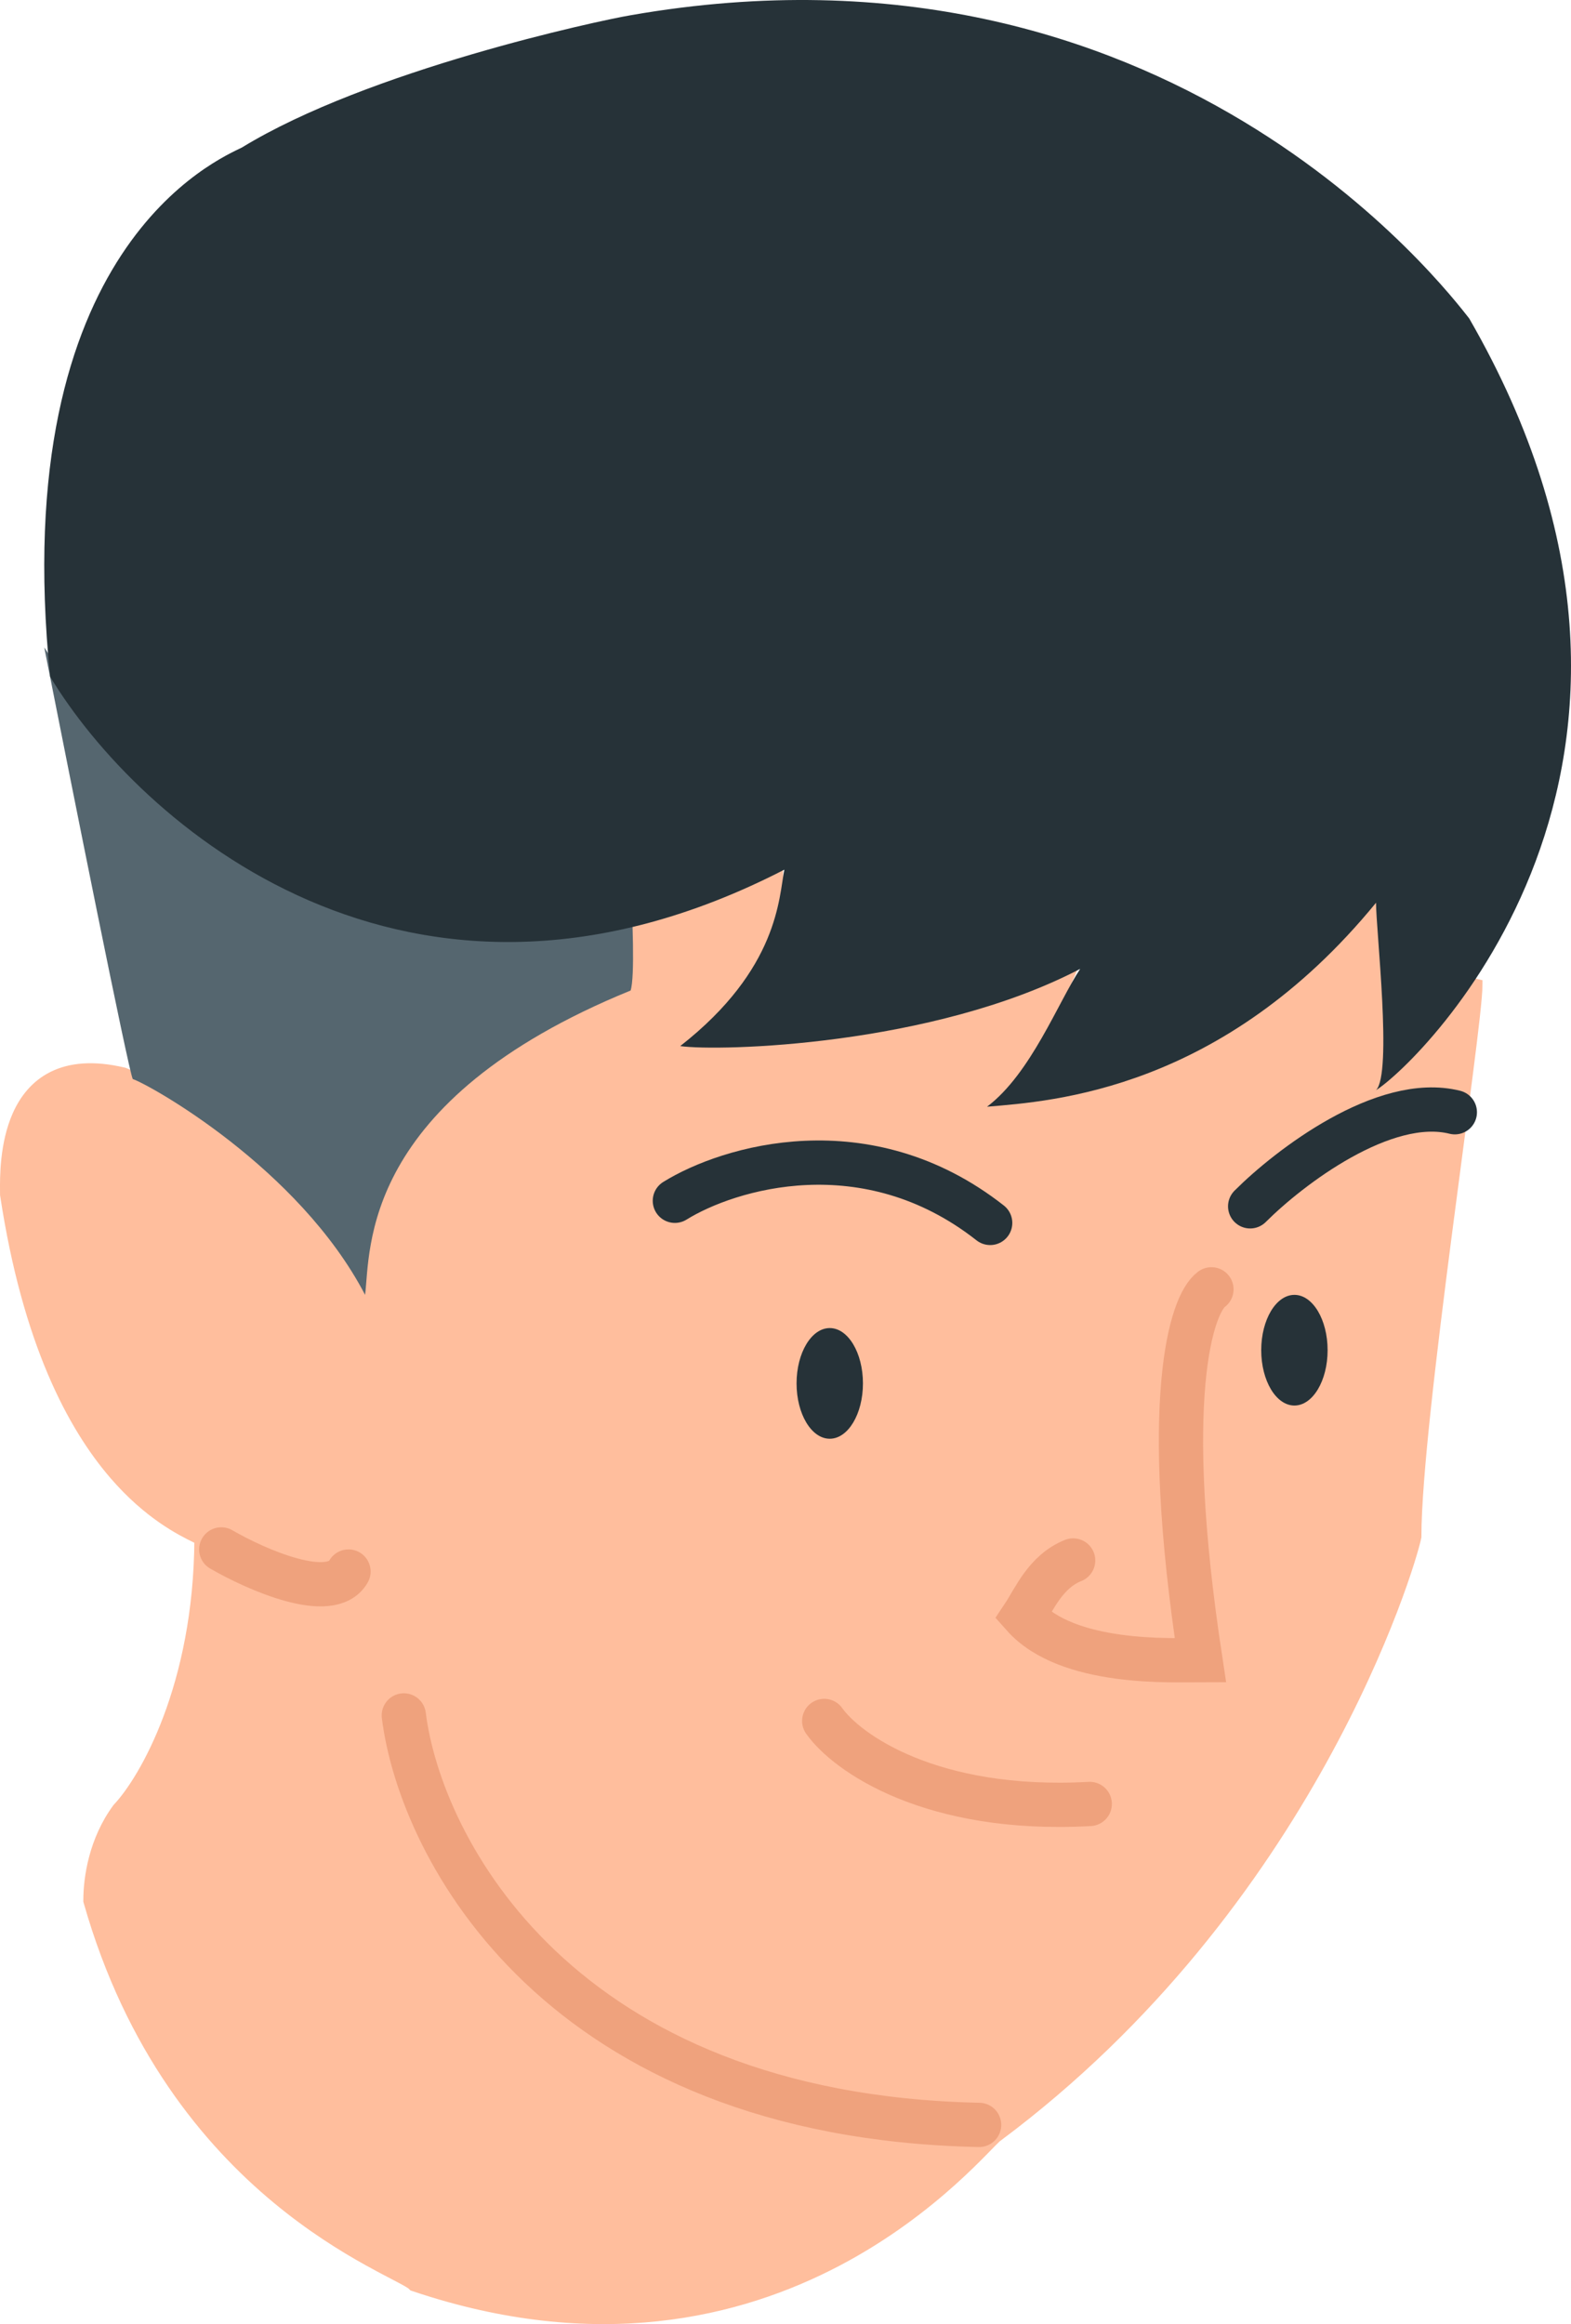 <?xml version="1.0" encoding="UTF-8"?> <svg xmlns="http://www.w3.org/2000/svg" width="142" height="210" viewBox="0 0 142 210" fill="none"> <path d="M10.678 163.379L10.657 163.401L10.639 163.426C8.547 166.269 8.032 169.638 8.032 171.696V171.766L8.051 171.833C11.847 185.151 18.812 193.457 25.026 198.62C28.131 201.2 31.044 202.992 33.274 204.232C34.157 204.724 34.936 205.13 35.571 205.461C35.735 205.547 35.89 205.628 36.035 205.704C36.389 205.89 36.676 206.044 36.896 206.173C37.128 206.31 37.244 206.395 37.289 206.44L37.372 206.522L37.482 206.559C53.94 212.09 66.754 208.949 75.641 204.285C80.078 201.956 83.531 199.25 85.968 197.066C87.187 195.973 88.152 195.011 88.857 194.293C89.002 194.146 89.134 194.01 89.255 193.886C89.432 193.705 89.584 193.549 89.716 193.417C89.951 193.181 90.071 193.073 90.114 193.045L90.125 193.038L90.136 193.029C104.261 182.51 113.589 169.615 119.447 159.043C125.302 148.479 127.706 140.207 127.969 138.902L127.979 138.853V138.803C127.979 133.61 129.353 122.187 130.735 111.518C131.062 109 131.388 106.524 131.697 104.187C132.04 101.584 132.361 99.153 132.633 97.025C133.148 93.004 133.5 90.002 133.5 88.965L132.553 88.74C131.066 91.694 129.715 93.515 128.382 94.84C127.428 95.786 126.477 96.487 125.46 97.175C125.53 96.753 125.575 96.271 125.602 95.75C125.674 94.383 125.626 92.68 125.532 90.931C125.451 89.435 125.336 87.894 125.231 86.487C125.213 86.248 125.195 86.012 125.178 85.781C125.06 84.186 124.968 82.837 124.968 81.987V80.601L124.083 81.668C111.619 96.698 95.162 99.053 89.748 99.38C90.128 98.983 90.516 98.513 90.903 98.004C91.71 96.941 92.551 95.647 93.341 94.33C94.917 91.701 96.311 88.935 96.826 87.656L97.327 86.413L96.134 87.024C82.131 94.201 67.303 94.053 61.657 93.964C66.206 90.297 68.388 87.044 69.414 84.345C70.363 81.851 70.308 79.857 70.273 78.579C70.268 78.365 70.262 78.172 70.262 78V77.12L69.506 77.57C68.55 78.14 66.215 79.079 63.629 80.035C61.063 80.984 58.309 81.929 56.556 82.509L56.257 82.608L56.217 82.921C56.132 83.6 56.03 84.713 56 85.862C55.975 86.825 55.999 87.85 56.141 88.669C44.274 93.887 38.134 99.606 34.841 104.574C32.139 108.649 31.371 112.208 30.916 114.437C28.102 109.435 24.006 105.433 20.256 102.524C16.21 99.385 12.531 97.491 11.226 96.972L11.192 96.959L11.157 96.951C8.444 96.309 6.373 96.518 4.805 97.293C3.237 98.067 2.242 99.372 1.613 100.785C0.464 103.368 0.491 106.431 0.502 107.643C0.503 107.743 0.504 107.83 0.504 107.903V107.941L0.509 107.978C2.528 121.256 6.573 128.826 10.349 133.211C13.459 136.823 16.416 138.278 17.712 138.915C17.851 138.983 17.97 139.042 18.069 139.093C17.998 152.37 13.072 160.843 10.678 163.379Z" fill="#FFBE9D" stroke="#FFBE9D"></path> <path d="M12 97.5C11.6 96.7 6.5 71.167 4 58.5C21.6 85.7 46.667 84.167 57 80C57.167 82.667 57.4 88.3 57 89.5C32.5 99.5 33.5 113 33 117C27 105.5 13.5 98 12 97.5Z" fill="#55666F"></path> <path d="M70.894 78.581C36.822 96.115 12.458 74.264 4.534 61.147C0.572 22.294 19.886 14.324 21.867 13.328C33.257 6.354 54.056 1.871 57.027 1.373C105.559 -7.095 130.815 26.279 132.796 28.769C156.071 69.117 128.339 96.015 124.377 98.506C125.863 97.011 124.377 84.06 124.377 81.57C110.511 98.506 95.159 99.502 89.217 100C93.178 97.011 95.654 90.536 97.635 87.547C84.264 94.521 64.951 95.019 61.484 94.521C70.398 87.547 70.398 81.072 70.894 78.581Z" fill="#263238"></path> <path d="M61 108.5C65.833 105.5 78.3 101.7 89.5 110.5" stroke="#263238" stroke-width="4" stroke-linecap="round"></path> <path d="M113 109C116.5 105.5 125.1 98.9 131.5 100.5" stroke="#263238" stroke-width="4" stroke-linecap="round"></path> <path d="M74.5 155.5C76.5 158.333 84.1 163.8 98.5 163" stroke="#EFA27D" stroke-width="4" stroke-linecap="round"></path> <path d="M109.5 116.5C107.667 117.833 104.9 126.4 108.5 150C106 150 96.5 150.5 92.5 146C93.5 144.5 94.5 142 97 141" stroke="#EFA27D" stroke-width="4" stroke-linecap="round"></path> <ellipse cx="75" cy="125" rx="3" ry="5" fill="#263238"></ellipse> <ellipse cx="117" cy="122" rx="3" ry="5" fill="#263238"></ellipse> <path d="M20 140C23.167 141.833 29.9 144.8 31.5 142M36.5 155C38 167 50.5 191.2 88.5 192" stroke="#EFA27D" stroke-width="4" stroke-linecap="round"></path> </svg> 